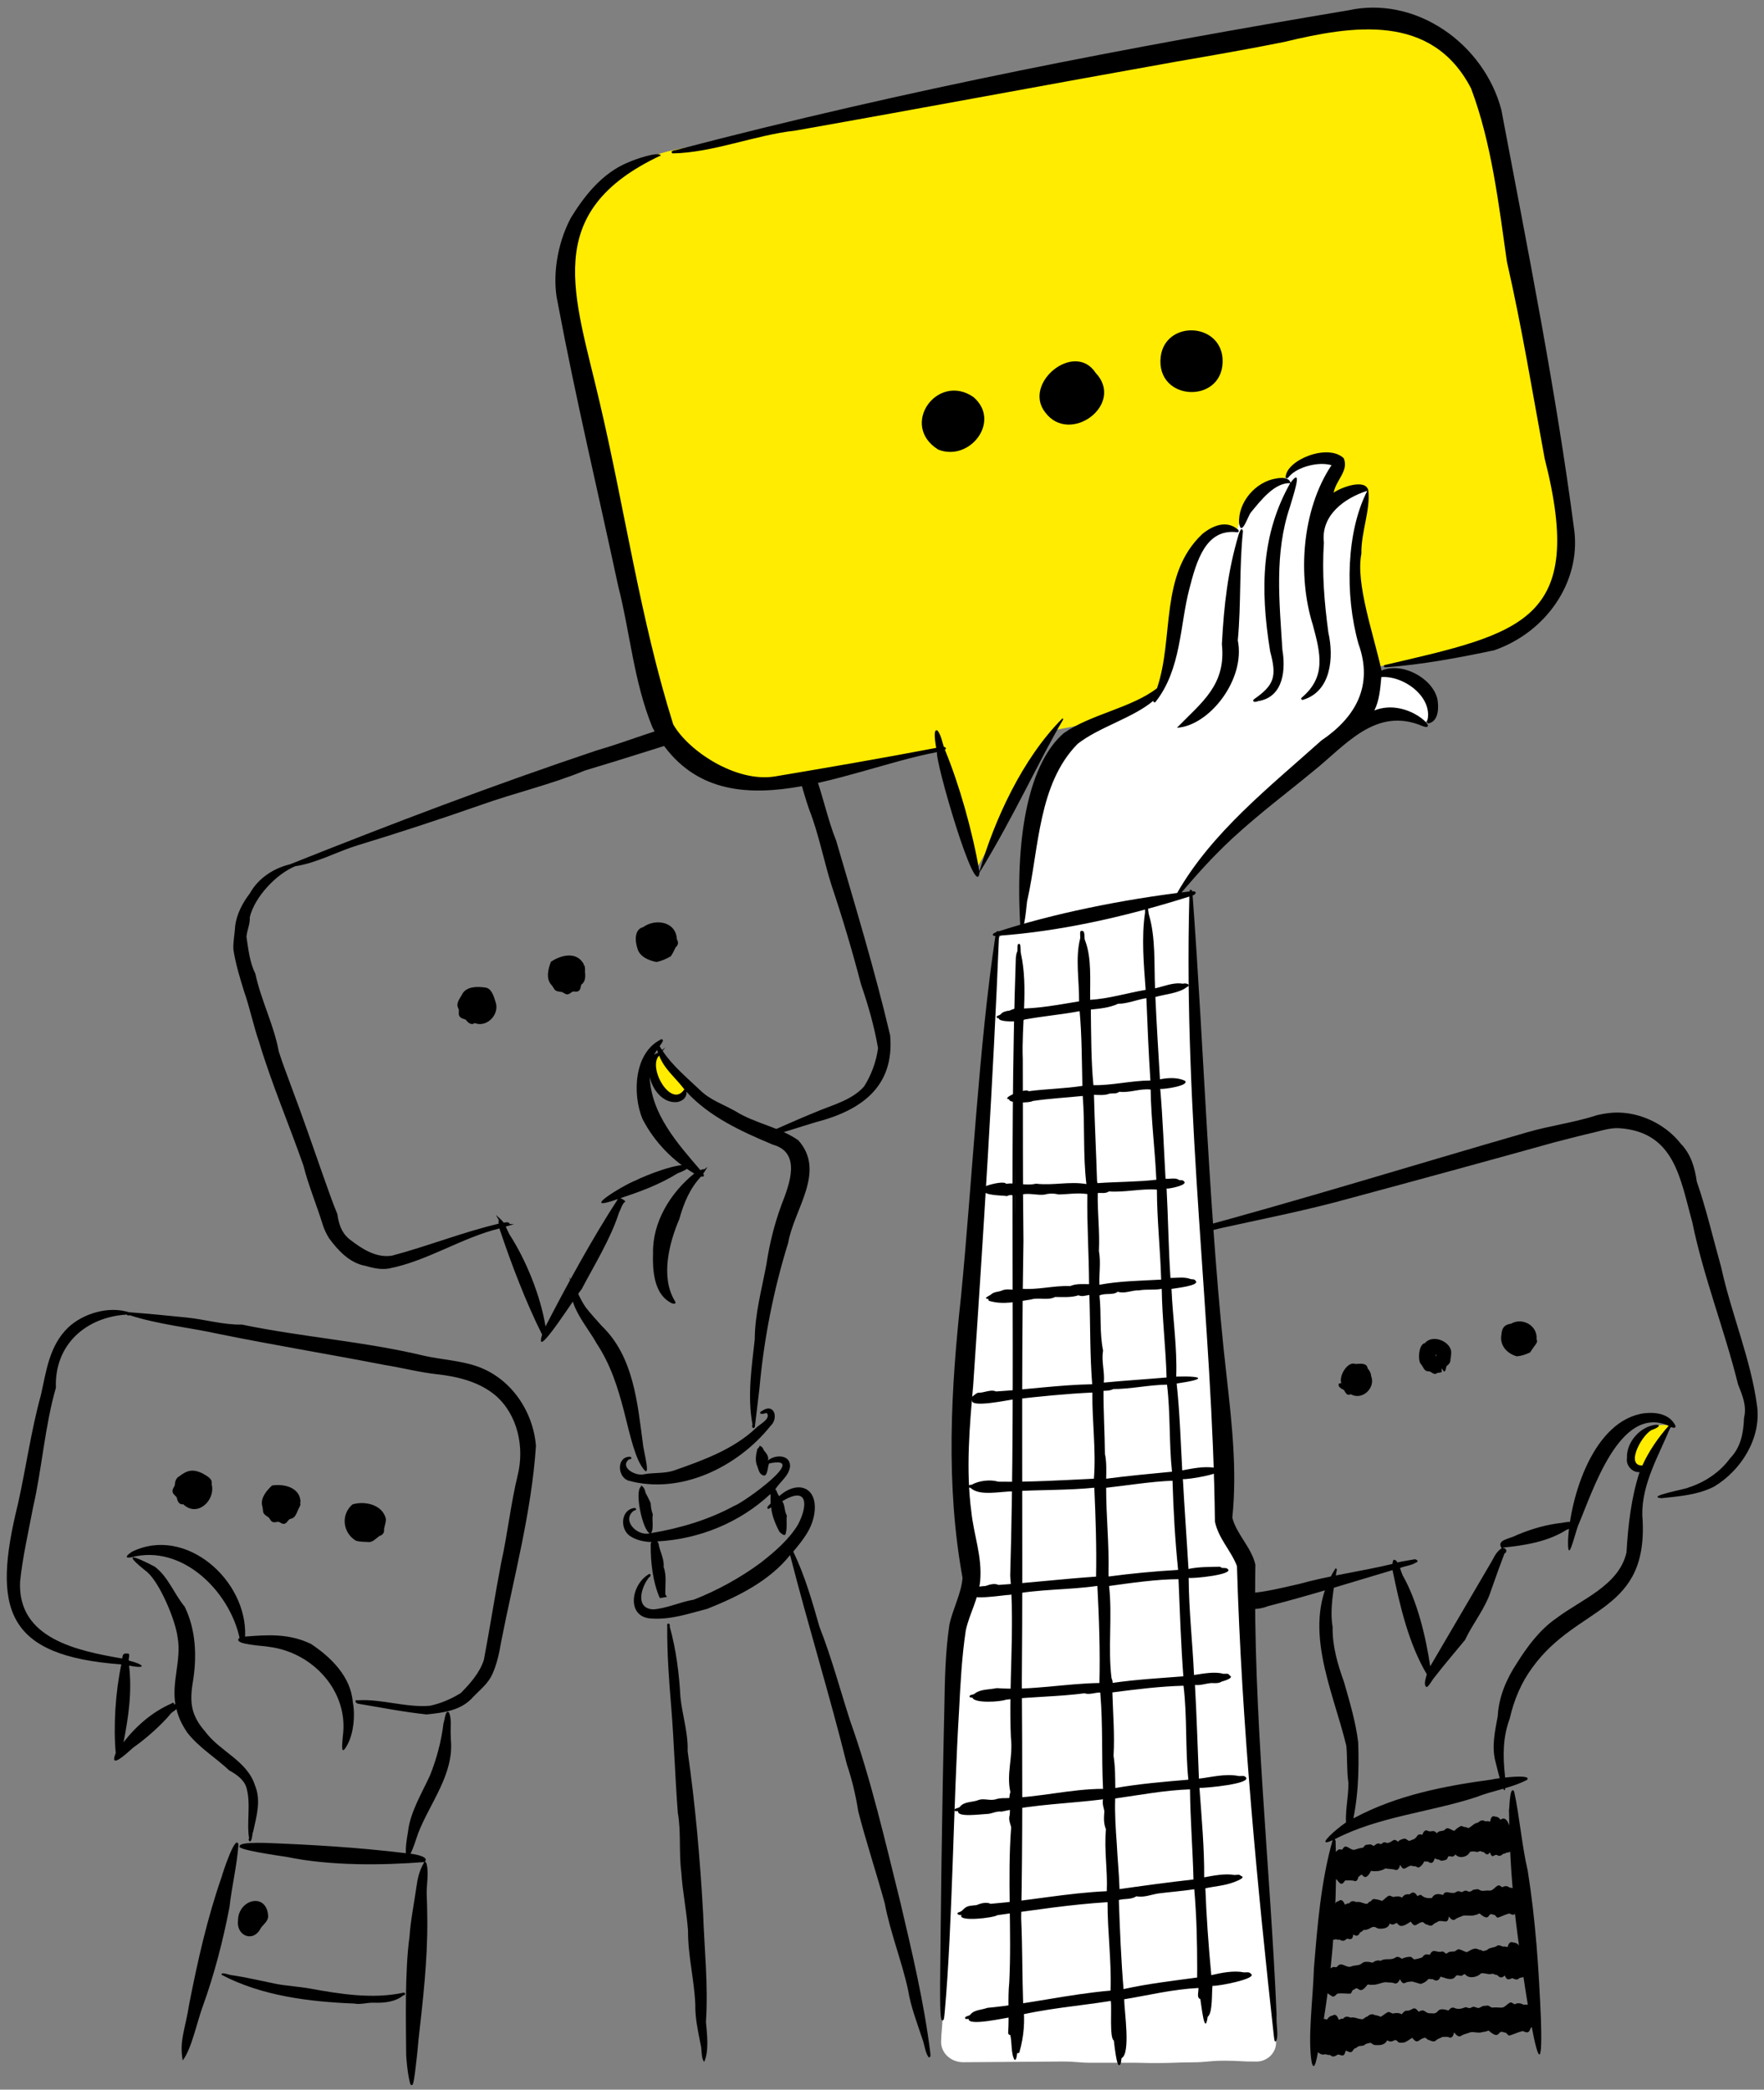 <?xml version="1.0" encoding="utf-8"?>
<!-- Generator: Adobe Illustrator 28.0.0, SVG Export Plug-In . SVG Version: 6.00 Build 0)  -->
<svg version="1.1" xmlns="http://www.w3.org/2000/svg" xmlns:xlink="http://www.w3.org/1999/xlink" x="0px" y="0px"
	 viewBox="0 0 760 900" style="enable-background:new 0 0 760 900;" xml:space="preserve">
<rect x="0" y="0" width="760" height="900" fill="#808080" stroke="none"/>
<style type="text/css">
	.st0{fill:#FFEC00;}
	.st1{fill:#FFFFFF;}
	.st2{stroke:#000000;stroke-linecap:round;stroke-linejoin:round;stroke-miterlimit:10;}
</style>
<g id="dessin_x5F_couleur">
	<path class="st0" d="M719.61,614.01c0,0-7.65-1.99-12.55,4.16c-4.91,6.15-7.31,13.94,1.38,14.28
		C708.43,632.46,717.95,616.1,719.61,614.01z"/>
	<path class="st0" d="M292.67,463.96c2.96,3.09,3.56,7.44,0.15,8.68s-10.07-2.32-10.85-7.9s-0.77-10.07,2.48-11
		C284.45,453.73,289.1,460.24,292.67,463.96z"/>
</g>
<g id="dessin_x5F_rev">
	<path d="M657.9,766.57c2.6-2.81-13.95-0.59-15.24-0.13c-20.29,2.73-40.86,6.73-59.07,16.47c-3.66,0.82-19.02,14.04-9.46,9.66
		c-5.07,17.98-6.54,36.86-8.06,55.4c-0.35,12.88-2.82,30.26-0.88,40.55c0.69,2.36,1.36,1.55,2.19-2.35
		c6.01-30.15,9.08-62.53,8.04-93.34l-0.01,0c-0.02-0.1-0.07-0.19-0.14-0.26c-0.04-0.18-0.08-0.34-0.19-0.45
		c18.74-9.73,40.77-11.58,60.63-18.02C643.14,771.15,651.08,770.14,657.9,766.57z M663.88,869.44c-0.89-21.37-2.31-42.74-5.69-63.85
		c-2.47-10.32-3.6-24.02-5.85-34.06c-2-2.87-1.96,7.83-2.22,7.94c0.16,11.81,0.7,25.2,1.9,37.03
		C652.01,824.55,665.65,921.81,663.88,869.44z"/>
	<path d="M757.07,605.94c-2.66-20.48-11.12-39.88-15.49-60.03c-3.4-12.09-6.45-25.25-10.55-37.06c-0.83-6-2.55-11.82-6.91-16.29
		c-7.03-9.05-19.58-14.66-31.19-13.15c-1.57,0.18-3.2,0.49-4.73,0.85c-9.87,3.21-20.2,4.51-30.12,7.38
		c-49.33,14.21-98.99,29.64-148.25,42.8c-0.3,0.07-0.53,0.13-0.7,0.21c-18.06,0.75-29.77,19.84-28.79,36.71
		c3.57,20.59,7.97,41.25,13,61.47c0.26,4.63,3.03,9.65,3.82,14.26c0,0,4.2,17.08,4.2,17.08c2.84,8.98,4.76,19.11,13.22,24.61
		c4.33,3.17,8.86,6.32,14.3,7.34c5.77,0.67,12.01,1.86,17.49-0.39c18.08-4.6,35.7-10.18,53.58-15.49
		c3.12,15.11,6.89,31.6,14.77,44.85c-0.35,1.5-1.62,4.76-0.05,5.53c1.03-0.37,2.52-3.37,3.43-4.31c4.11-5.35,8.77-10.7,13.07-15.97
		c3.43-7.3,8.79-13.58,11.22-21.32c2.75-7.8,3.66-10.25,5.8-15.96c1.22-0.41,0.92-2.13-0.24-2.3l-0.16,0.47l0.13-0.48
		c-0.15-0.04-0.3-0.04-0.45-0.03c0.06-0.05,0.11-0.13,0.15-0.19c9.41-0.97,19.13-2.48,27.27-7.63c0.88-0.36,6.08-2.13,3.82-3.14v0
		c-1.88-0.53-3.73-0.28-5.74,0.12c-6.7,0.7-13.15,2.62-19.34,5.19c-3.35,1.84-9.1,2.06-6.64,5.75c-2.18,1.42-3.01,3.27-4.26,5.56
		c-8.89,15.17-17.69,30.19-26.54,45.28c-1.9-12.82-5.6-28.26-11.91-39.25c-0.42-0.98-0.74-2.06-1.1-3.07
		c2.17-0.93,4.96-1.09,6.84-2.36c1.6-0.39,0.18-1.63-0.75-1.37c-1.28,0.25-5.99,0.96-7.16,1.33c-0.26-0.39-0.58-0.87-1.03-1.04
		c-1.02-0.57-1.03,0.93-1.17,1.67c-13.43,3.22-27.05,4.97-40.33,8.66c-8.71,1.88-19.4,4.98-28.29,3.63
		c-5.01-0.67-8.71-4.46-12.84-7.01c-7.45-5.94-9.07-15.54-11.56-24.18c-2.98-12.39-7.04-28.35-10.13-40.71
		c-2.28-17.98-9.64-35.48-10.61-53.64c1.31-3.08,1.23-6.43,2.07-9.58c4.56-8.16,11.73-16.2,21.15-18.85
		c5.54,0.45,12.33-2.08,17.64-3.16c18.12-3.99,36.19-7.53,54.03-12.49c29.68-7.99,59.32-16.07,88.91-24.32
		c4.23-1.1,12.75-3.29,17.01-4.24c3.53-0.9,7.12-2,10.79-1.77c23.8,1.69,26.15,21.8,31.33,40.38c4.85,23.7,13.91,46.45,19.73,69.92
		c1.8,4.62,3.88,9.31,2.59,14.38c-0.26,6.49-1.29,12.6-5.99,17.46c-4.38,6.01-10.89,10.36-17.96,12.61
		c-0.27,0.55-18.91,3.81-11.69,4.61c7.66-0.81,15.77-1.42,22.75-5.01C750.07,633.32,758.69,619.71,757.07,605.94z"/>
	<path d="M590.73,592.61c-0.03-1.1-0.69-2.37-1.51-3.28c-0.34-2.56-3.39-1.93-5.26-1.87c-3.31-1.4-7.27,5.24-6.06,8.22
		c-0.18,0.04-0.08,0.02,0.01,0c0,0,0,0,0,0c-0.14,0.03-0.45,0.09-1.09,0.22c-0.51,1.57,1.22,2.18,2.2,2.78
		c0.7,1.07,1.28,2.7,2.93,1.79C586.89,603.34,592.79,597.75,590.73,592.61z M625.16,581.61c-1.11-4.38-8.23-6.85-11.27-3.13
		c-2.62,0.37-3.13,7.17-1.82,8.89c1.19,1.22,1.43,3.5,3.62,3.22c1.25,0.34,2.29,1.91,3.54,0.7c0.69-0.03,1.33-0.15,1.92-0.33
		c0.05-0.43-0.01-1.09-0.03-1.65c0.38,0.44,0.74,1.16,1.14,1.44c0.76-0.41,0.67-1.78,1-2.4c1.07-0.76,1.85-1.79,1.62-3.2l0.15,0.04
		C625.07,584,625.38,582.81,625.16,581.61z M618.73,583.78c0,0.02,0.06,0.16,0.07,0.28c-0.23,0.1-0.37-0.33-0.26-0.43
		c0,0.01-0.03,0.02-0.06,0.02C618.69,583.3,619.31,583.75,618.73,583.78z M662,576.77c0.54-5.85-6.1-9.52-10.99-6.66
		c-2.71,0.35-3.94,1.73-4.11,4.51c-0.98,4.69,2.29,8.34,6.61,9.54c2.04-0.18,3.93-0.84,5.73-1.69c0.77-1.17,1.56-2.39,2.46-3.5
		c0,0-0.1-0.09-0.1-0.1C662.28,578.36,662.41,577.53,662,576.77z M653.85,576.45C653.83,576.45,653.84,576.45,653.85,576.45
		C653.86,576.45,653.86,576.45,653.85,576.45z"/>
	<path d="M151.98,733.01c-0.83-10.85-9.37-19.29-18.03-25c-9.6-4.61-18.8-3.89-28.35-3.15c1.09-24.23-25.68-47.95-48.8-36.5
		c-2.84,1.89-2.91,2.87-0.21,2.34c21.86-5.75,42.2,14.53,46.64,34.75c-0.19,0.04-0.36,0.16-0.42,0.34
		c-1.86,2.59,11.08,3.02,12.84,3.46c19.2,2.27,34.76,19.35,32.04,38.65c-0.2,3.02-1.15,9.47,2.1,3.31
		C152.24,746.6,153.17,739.01,151.98,733.01z M109.89,769.04c-3.38-10.76-15.18-14.66-21.55-23.34c-5.96-6.86-6.73-12.37-5.26-21.22
		c1.8-10.82,1.4-22.49-3.53-32.53c-4.62-5.54-7.01-12.8-12.92-17.23c-8.74-4.56-14.7-6.76-3.18,2.38
		c5.47,4.78,12.12,20.67,13.05,27.94c1.79,9.76-2.64,19.29-0.92,29.07c0.93,4.86,2.54,8.34,5.1,12.1
		c5.04,6.5,12.17,10.72,18.09,16.3c3.05,1.65,6.21,3.88,7.33,7.17c2.13,7.08,0.06,14.94,1.22,22.15c-0.48,0.44-0.01,1.4,0.64,1.19
		c0.83-1.17,0.58-2.92,1.15-4.32C110.52,782.32,112.53,775.42,109.89,769.04z M194.24,749.11c-0.02-1.51-0.09-2.51-0.09-2.51
		c-0.06-3.01,0.44-6.54-0.71-9.03c-1.57-1.61-1.9,3.76-2.35,4.53c-0.97,8.03-2.97,15.36-5.84,22.58
		c-3.39,7.39-8.52,15.83-9.44,24.03c-0.57,3.69-1.54,8.48-0.52,11.68c0.69,0.17,0.65-0.28,1.62-2.13c1.31-2.58,2.23-5.79,3.24-8.67
		C185.24,776.46,195.72,764.07,194.24,749.11z"/>
	<path d="M102.55,826.99c-0.93,6.62,6.54,10.03,9.86,3.34c1.13-1.57,3.14-2.91,3.13-5.08C114.92,814.85,102.73,817.98,102.55,826.99
		z M98.84,821.57c1.06-9.45,3.26-18.04,3.9-27.24h0c-0.02-0.09-0.06-0.17-0.12-0.24c-1.36-3.73-6.8,12.91-7.15,14.35
		c-6.19,17.77-10.23,35.81-13.86,54.2c-1.9,11.99-4.4,16.05-2.9,24.76c3.82-4.86,6.13-16.47,8.66-23.32
		C92.35,850.32,96.06,835.91,98.84,821.57z M173.73,858.25c-13.24,2.85-27.23,0.55-40.35-1.82c-4.05-0.74-10.11-1.18-14.09-1.92
		c-6.5-1.32-13.03-2.87-19.57-3.84c-0.43,0.13-4.65-1.68-4.26-0.14c17.23,9.07,37.76,11.62,57.1,12.38c2.8,0.56,5.64-0.47,8.47-0.36
		c4.4,0.15,9.26-0.28,12.77-3.2C174.86,859.52,174.63,857.82,173.73,858.25z M184.1,826.95c-0.01-3.44-0.14-9.18-0.28-11.63
		c0-4.14,0.99-8.64-0.04-12.65h0c-0.03-0.09-0.08-0.18-0.16-0.24c-0.04-0.3-0.27-0.59-0.62-0.53c0.11-0.07,0.19-0.19,0.21-0.32
		c1.73-2.42-7.22-3.41-8.72-3.46c-20.07-2.45-40.11-3.63-60.26-4.4c-10.77-0.23-10.89,0.9-10.94,1.38
		c-2.06,1.44,16.45,4.09,20.27,4.66c18.77,3.9,41.03,3.64,59.25,2.22c-2.15,3.6-2.89,6.89-3.48,11.23
		c-0.9,6.39-2.51,14.44-2.89,20.88c-2.09,14.94-1.53,37.22-1.44,51.07c0.18,2.84,0.58,6.87,1.12,9.58c0.63,2.99,0.65,3.27,1.28,3.28
		c0.55,0,0.91-0.26,2.28-12.87c0.23-2.08,0.41-4.21,0.59-6.27C182.21,861.61,184.24,844.32,184.1,826.95z"/>
	<path d="M230.91,622.71c-1.25-15.01-10.78-29.15-25.38-34.24c-6.93-2.44-15.25-2.9-22.43-4.47c-25.9-6.24-52.83-8.11-78.87-13.51
		c-7.84,0.18-15.98-2.25-23.78-3.04c-8.06-0.83-16.87-1.68-24.92-2.28c-8.8-2.8-19.72,0.57-26.05,6.48
		c-8.37,7.97-9.51,18.95-11.9,29.35c-4.22,15.28-6.42,31.48-9.89,46.9c-11.1,45.11-5.4,65.29,44.58,68.95
		c-2.53,11.83-3.46,26.66-2.41,38.18c-3.09,7.57,5.07-0.19,7.56-2.38c5.44-3.77,12.25-9.85,16.25-14.7c1.04-1.12,2.7-1.39,2.89-3.28
		c0.02-0.53-0.57-1.07-1.09-0.74c-0.08,0.04-0.17,0.09-0.27,0.16c-0.07-0.03-0.13-0.05-0.21-0.06c0.19-0.61-0.71-0.94-0.99-0.39
		c-8.22,3.54-15.31,9.65-20.78,16.74c2.15-10.84,3.73-21.98,2.38-33.01c8.1,1.55,6.46-0.54-0.1-2.18c-0.27-0.83,0.72-2.81-0.28-3
		c-1.96-0.18-2.31,0.04-2.58,2.12c-19.31-3.33-45.21-8.55-43.98-33.2c1.11-10.68,3.58-21.26,5.57-31.83
		c3.83-16.59,5.13-35.35,9.86-51.62c-0.7-18.41,12.81-30.44,30.56-31.49c0.18,0.43,0.83,0.51,1.14,0.26
		c12.41,4.02,25.6,5.27,38.27,8.05c23.7,4.82,47.69,8.75,71.44,13.36c7.45,1.18,15.42,3.25,22.88,4.05
		c8.86,0.96,18.23,3.3,25.15,9.16c9.51,8.26,12.48,22.21,9.54,34.18c-3.03,12.43-4.38,25.46-7.18,37.99
		c-2.69,14.01-4.87,28.24-7.41,41.63c-1.77,5.58-5.92,10.25-9.97,14.34c-4.03,2.5-8.62,4.48-13.25,5.46
		c-10.3,0.89-20.77-2.98-30.97-2.36c-2.18-0.3-0.84,1.52,0.24,1.52c9.83,1.63,19.38,3.54,29.3,4.58c7.53-0.78,15.02-1.72,20.13-7.65
		c2.94-3.04,6.29-5.63,8.09-9.55c1.96-4.25,3.07-9.21,3.81-13.81C221.36,679.29,229.01,651.31,230.91,622.71z M74.13,733.61
		L74.13,733.61c0,0.01-0.01,0.01-0.01,0.01C74.12,733.61,74.13,733.61,74.13,733.61z"/>
	<path d="M383.51,445.91c-6.63-28.13-15.16-56.11-23.26-83.86c-7.25-17.83-8.05-41.19-27.09-51.23
		c-11.06-6.53-23.28-4.28-34.74-0.39c-14.18,3.07-27.57,8.81-41.5,12.82c-44.49,14.91-88.32,31.58-131.93,48.98l0.06,0
		c-7.13,1.64-13.86,6.07-17.4,12.53c-3.15,4.06-5.72,9.02-6.35,14.16c-0.15,3.4-0.96,6.78-0.73,10.17
		c0.96,6.06,2.78,12.11,4.61,17.96c2.41,6.82,4.03,14.82,6.44,21.71c5.41,18.05,12.88,35.4,19.11,53.25
		c2.19,8.7,5.68,16.89,8.31,25.43c0.58,2.01,1.64,4.07,2.73,5.86c3.88,5.31,8.97,10.74,15.71,11.9c3.15,0.94,6.65,1.7,9.96,1.16
		c16.67-3.24,31.17-13.17,47.72-17.28c5.07,15.14,11.36,31.68,18.4,45.73c-3.9,12.81,15.3-17.94,16.98-19.47
		c5.58-10.61,12.48-21.69,16.15-33.04c0.84-1.6,1.26-3.78,2.8-4.88l-0.46-0.28l0.05-0.12c-0.09-0.03-1.62-1.03-1.72-1.02
		c8.39-2.69,17.05-5.97,24.53-10.63c2.43-0.91,4.89-2.12,6.67-4.07l-1.76,0.6c-4.49-1.26-18.53,4.26-23.07,6.56
		c-5.53,2.13-25.09,14.19-7.51,7.96c-10.97,16.82-22.28,37.55-31.19,54.86c-2.17-13.29-8.43-28.68-15.53-39.61
		c-0.59-1.08-1.07-2.28-1.62-3.39l3.53-1.03l-1.88-0.08c0,0-0.01-0.29-0.01-0.29c-0.63-0.7-1.71-0.44-2.53-0.26
		c-0.56-1.02-2.55-2.57-3.36-3.36l1.27,2.21c-0.15,0.5-0.13,1.06-0.07,1.56c-15.66,3.71-30.6,9.71-46.03,13.79
		c-6.95,1.05-13.09-3.1-18.33-7.17c-3.42-2.8-4.55-6.66-5.13-10.76c-2.18-5.24-3.99-10.59-5.91-15.93
		c-4.53-12.91-9.14-26.29-13.97-39.09c-1.73-4.78-3.85-10.16-5.37-15.05c-2.07-11.4-7.65-22-10.06-33.4
		c-2.49-5.04-3.02-10.5-3.85-15.96c0.26-2.92,1.61-5.49,1.44-8.45c2.08-8.67,11.33-18.54,19.6-21.95c9.11-1.3,18.14-6.35,26.91-9.01
		c17.68-5.39,35.29-11.15,52.71-17.24c14.77-5.29,30.65-8.95,45.13-14.95c18.2-5.42,36.94-11.56,55.17-17.09
		c10.91-3.49,23.37-0.76,30.76,8.33c6.22,6.8,7.64,17.19,10.75,25.61c4.1,10.45,6.31,22.27,9.7,32.88
		c4.64,13.8,8.93,28.23,12.59,42.3c3.09,8.94,5.76,18.27,7.35,27.54c-0.73,5.72-2.91,11.62-6.02,16.51
		c-5.43,6.08-14.04,8.05-21.25,11.18c-7.38,2.98-14.6,6.31-21.89,9.46c-0.7,0.21-1.15,0.52-0.95,1.16c0.39,0.48,1.64,0.18,1.74,0.12
		c6.77-1.86,14.87-4.55,21.61-6.56C371.03,478.26,385.46,468.04,383.51,445.91z"/>
	<path d="M252.03,418.6c0.03-0.78,0.1-1.58-0.14-2.4l0.06-0.1c-0.12-0.17-0.3-0.48-0.52-0.49c0.16-0.19-0.04-0.58-0.12-0.79
		l-0.07,0.01c-3.1-5.16-9.81-3.41-13.89-0.58c-1.19,2.99-2.21,7.3,0.18,9.91c0.45,0.4,0.74,1.08,1.1,1.57
		c0.66,1.37,2.24,1.31,3.48,1.53c0.74,0.29,1.56,1.08,2.35,0.99c0.91-0.04,1.58-0.84,2.28-1.18c0.79-0.14,1.88,0.29,2.62-0.33
		c0.84-0.58,0.78-1.86,1.08-2.66C252.26,422.86,252.27,420.58,252.03,418.6z M213.47,431.42c-0.78-2.45-1.72-6-4.74-6.14
		c-3.19-0.42-7.52-0.45-9.46,2.63c-0.98,2.1-3.08,4.01-1.77,6.51c0.56,1.07-0.29,2.36,0.59,3.44c0.63,0.86,1.75,0.9,2.56,1.31
		c0.87,1.12,2.29,2.61,3.84,1.46C209.86,442.75,215.48,436.72,213.47,431.42z M291.62,404.55c-0.33-7.6-9.12-9.12-14.52-5.25
		c-3.92,1.01-3.49,6.17-2.52,8.99c0.8,3.64,4.84,5.38,8.21,6.03c2.23-0.41,4.28-1.33,6.21-2.46c0.83-1.19,1.45-2.46,2.07-3.82
		C292.16,407.1,292.47,405.93,291.62,404.55z"/>
	<path d="M91.18,639.21c0.54-2.48-2.26-3.57-3.95-4.66c-4.02-1.89-6.48-1.44-9.94,1.24c-1.53,0.79-1.91,2.39-2,3.98
		c-0.35,0.85-1.17,1.68-0.92,2.78c0.19,1.05,1.18,1.58,1.73,2.3c0.28,1.4,0.93,3.36,2.83,3C84.93,653.7,92.97,646.25,91.18,639.21z
		 M129.47,646.83c-0.18-6.24-7.21-7.87-12.26-7.04c-2.25,2.05-4.94,5.27-4.3,8.48c0.22,0.77,0.33,1.6,0.41,2.4
		c0,1.52,1.44,2.16,2.45,2.89c0.53,0.58,0.93,1.66,1.67,1.92c0.83,0.37,1.79-0.07,2.56-0.06c0.67,0.18,1.39,0.92,2.19,0.88
		c1.56,0.05,1.78-2.02,3.15-2.2c1.86-0.29,2.49-2.49,3.14-3.97c0.34-0.8,1.37-2.07,0.77-2.95
		C129.37,647.12,129.45,647.01,129.47,646.83z M166.26,654.16c-1.43-6.15-9.13-7.84-14.39-6.23c-5.12,4.37-4.22,12.17,1.4,15.6
		c1.94,0.66,3.93,0.46,5.91,0.63c1.7-0.18,2.91-1.67,4.29-2.63c1.43-0.38,2.2-1.41,2-3.04
		C165.74,657.01,166.33,655.51,166.26,654.16z"/>
	<path d="M276.8,481.9c5,9.81,13.07,18.06,22.3,23.53c-10.29,8.32-18.04,21.01-17.75,34.33c-0.27,7.19,0.43,17.06,7.03,20.93
		c0.97,0.85,3.73,1.53,2.18-0.69c-5.98-10.22-2.28-24.64,2.12-34.97c1.91-6.88,4.62-13.38,9.45-18.39c0.94,0.48,1.53-0.3,0.83-1.08
		c0.41-0.54,1.48-2.39,1.85-2.99l-1.48,1.11c-0.49-0.27-0.94,0.05-1.55,0.3c-10-11.59-21.19-24.16-21.88-40.22
		c1.2,5.64,5.79,11.55,11.91,10.88c2.63-0.48,4.32-2.4,3.86-4.51c9.93,10.91,23.86,17.22,37.24,22.84
		c12.53,3.43,7.21,17.14,3.78,25.92c-3.14,8.57-5.17,16.9-6.5,25.7c-2.01,10.79-4.95,21.23-5.02,32.26
		c-1.33,12.2-3.27,24.58-0.95,36.79c-0.46,0.48-0.12,1.17,0.35,1.47c0.61-0.19,0.71-0.56,0.7-1.14c0.54-4.52,1.43-11.52,1.94-16.15
		c1.92-21.23,6.04-42.13,12.36-62.53c2.48-14.48,16.46-30.68,4.35-44.2c-8.12-5.66-18.53-7.19-26.94-12.43
		c-5.41-3.08-11.06-4.86-15.52-9.29c-5.55-5.29-11.67-10.29-15.96-16.75l1.17-1.56l-1.42,1.17c-0.36-0.55-0.71-1.1-1.06-1.64
		c0.54-0.69,0.95-1.42,1.41-2.21l-0.08-0.08l0.14-0.25c-0.12-0.16-0.4-0.41-0.57-0.52l-0.23,0.11l-0.12-0.12l-0.07,0.21
		C273.24,453.39,272.32,471.07,276.8,481.9z M284,454.64c2.14,5.79,7.23,9.71,10.84,14.53C289.19,477.74,278.85,459.68,284,454.64z
		 M283,452.32c0.02-0.04,0.05-0.08,0.07-0.12c0.15,0.41,0.3,0.83,0.45,1.24c-0.54,0.11-1.25,0.49-1.71,0.82
		C282.16,453.64,282.55,452.99,283,452.32z M400.81,884.16c-2.69-21.84-7.94-43.71-12.98-65.18c-6.51-26.09-12.49-52.43-21.54-77.78
		c-4.33-13.44-8.04-27.37-13.24-40.56c-3.11-10.97-6.31-22.09-11.28-32.38c4.16-5.02,8.09-9.74,9.09-16.44
		c1.65-11.33-7.14-14.6-15.15-7.45c-0.67-0.77-0.92-1.74-1.33-2.65c0,0-0.24-0.07-0.24-0.07l0.01-0.01
		c-0.05-0.1-0.07-0.13-0.12-0.21c2.11-3.38,5.85-5.66,6.37-9.9c0.06-5.27-6.64-5.08-9.56-2.5c0.61-1.71-0.79-3.23-1.8-4.48
		c-0.2-0.87-0.86-1.62-1.82-1.89l0,0.36c-0.39,0.34-0.42,0.82-0.9,0.93c-0.62,2.53-1.15,5.26,0.01,7.69
		c0.48,1.43,0.83,2.98,2.04,3.6c2.47,1.48,2.26-3.5,2.97-4.93c17.91-3.86-11.04,16.94-15.06,18.28
		c-11.13,6.05-23.39,9.64-35.74,11.71c1.26-2.18,0.23-5.48,0.73-8.03c-0.63-1.65-0.83-3.11-0.93-4.86c-0.4-1.06-1.93-4.01-2.2-4.46
		c-0.26-1.22-0.65-2.52-1.95-3.19l-0.02,0.5c-2.91,2.01,0.7,18.92,3.78,20.11c-5.38,1.43-12.4-5.6-6.81-9.79
		c0.43,0.14,0.75-0.26,0.96-0.55c-0.12-0.34-0.5-0.67-0.8-0.54l-0.02-0.02c-5.82,0.82-6.19,8.77-2.13,11.87
		c2.7,2.01,6.53,2.74,9.59,2.8c-0.34,0.42-0.45,0.86-0.37,1.34l-0.01,0c-0.09,7.43,0.98,16.23,3.92,22.79l0.02,0l0,0.02l3.07-0.53
		c-0.17-0.25-0.52-0.78-0.7-1c-0.18-3.99,0.68-8.1-0.76-11.91c0.35-3.56-1.67-6.62-2.17-10.03h0c-0.13-0.41-0.25-0.64-0.63-0.95
		c18.1-0.93,35.59-8.07,48.83-20.43c0.18,1.33-0.03,2.75,0.12,4.04c-0.48,0.69-1.87,1.42-1.33,2.29c0.48,0.23,0.88-0.07,1.54-0.64
		c0.17,3.48,2.06,7.86,3.59,10.66c0.92,0.82,2.58,2.39,2.76,0.2c0.61-2.39,0.06-4.82,0.39-7.26c-1.17-2-0.69-4.27-1.97-6.18
		c11.22-6.78,11.05,1.9,6.8,10.02c-3.77,6.38-10.2,11.9-16.15,16.53c-8.71,6.44-18.74,11.94-28.8,15.87
		c-5.88,0.96-11.47,3.74-17.44,4.18c-7.96-0.39-5.24-9.67-1.72-13.92c0.09-0.02,0.22-0.08,0.31-0.12c0.3-0.31,0.3-0.69,0.21-1.07
		c-0.34-0.19-0.79-0.15-0.98,0.13l-0.01,0c-7.61,4.71-9.5,18.81,1.91,18.94c8.28,0.43,15.73-2.18,23.6-4.22
		c13.17-5.26,26.66-11.91,35.64-23.13c7.69,30.15,16.97,59.96,24.47,90.19c2.23,6.6,3.79,13.23,4.88,20.1
		c2.9,11.58,8.34,28.32,11.43,39.69c2.4,12.77,7.34,24.8,10.08,37.48c1.15,7.15,3.81,13.87,6.04,20.67
		c1.06,2.75,1.26,6.12,2.81,8.19c0,0,0.29,0.03,0.29,0.03C400.87,885.69,400.95,885.91,400.81,884.16z M304.14,870.78
		c1.04-15.47-0.67-31.31-1.21-46.77c-1.32-23.39-3.34-46.66-6.68-69.84c0.31-7.63-2.31-15.57-3.09-23.15
		c-0.56-10.29-1.85-20.56-4.63-30.49c0.27-0.5-0.07-1.04-0.44-1.35c-0.7,0.19-0.7,0.59-0.62,1.21c-0.11,11.72,0.77,23.41,1.74,35.06
		c1.2,14.91,1.66,30.43,2.83,45.39c1.45,8.15,0.4,17.21,1.49,25.45c0.49,8.2,2.33,17.06,2.9,25.29c-0.07,10.72,2.7,21.08,3.13,31.74
		c-0.11,5.81,1.16,11.44,2.26,17.06c0.66,2.47,0.16,6.07,1.58,7.67C305.54,883.19,304.62,876.22,304.14,870.78z M268.76,607.5
		c1.83,6.92,4.16,18.28,7.39,23.58c5.19,8.48,0.98-6.53,0.85-9.18c-2.38-17.78-4.03-37.67-17.75-50.83
		c-2.37-2.68-4.74-5.24-6.84-7.92c-2.83-3.99-4.4-9.03-7.16-13.1l0.83,2.89c-1.45,9.55,6.75,17.99,10.96,25.66
		C263.04,587.64,266.11,597.36,268.76,607.5z M270.51,637.63c22.6,6.34,47.31-5.79,61.43-23.46c3.7-3.38,1.61-10.28-3.78-6.4
		c-0.42,0.12-0.75,0.43-0.64,0.91c0.67,0.71,2.02-0.16,2.87-0.06c1.88,2.45-3.2,4.84-4.65,6.39c-9.74,9.2-22.7,13.9-35.13,18.24
		c-4.33,1.55-9,0.85-13.43,1.76c-3.5,0.72-10.4-3.06-6.13-6.56c0.04,0.03,0.14,0.07,0.18,0.09c0.36,0.02,0.62-0.22,0.84-0.46
		c-0.06-0.3-0.3-0.68-0.58-0.65l-0.01-0.02C265.7,627.3,265.87,635.74,270.51,637.63z"/>
	<path d="M585.17,750.51c-1.05-8.85-3.67-17.5-6.11-26.05c-2.78-7.8-5.05-15.42-4.92-23.75c-1.3-7.68,0.47-16.33,1.66-23.86
		c0.25-0.54,0.31-1.39-0.46-1.3c-15.35,23.99-1.22,51.69,4.72,76.42c0.47,5.34,0.12,10.5,0.87,15.78c0.17,6.51-1.8,13.15-0.75,19.66
		c-2.31,1.27,1.24,3.32,1.81,0.39C585.2,775.67,585.57,762.99,585.17,750.51z M721.78,613.96c-2.37-4.89-8.07-5.84-13.19-5.31
		c-22.01,2.84-32.09,35.84-33.02,54.76c-0.17,10.81,2.57-1.37,4.29-6.25c6.25-14.44,17.83-52.52,39.07-43.09
		c-4.53,5.08-8.51,10.89-11.36,17.12c-7.76,0.1,0.48-14.6,4.77-15.57c1.15-0.4,4.03-1.92,1.09-2c-6.72,0.72-12.82,7.48-12.48,14.46
		c-0.5,3.12,2.44,6.28,5.43,5.92c-3.62,11.17-4.92,22.84-5.62,34.53c-3.1,14.31-19.64,20.39-30.19,28.41
		c-7.27,4.98-12.62,12.33-17.11,19.47c-4.47,6.78-7.75,14.45-8.18,22.72c-1.16,6.34-2.71,13.13-0.99,19.55
		c1.03,4.14,5.19,21.61,4.09,5.95c-0.91-8.28-0.93-16.44,2.04-24.36c1.86-8.16,4.99-15.61,9.78-22.07
		c19.7-27.31,50.66-23.07,47.36-65.73c-0.23-13.32,7.06-25.57,12.02-37.5c0.17-0.06,0.4-0.19,0.47-0.38
		c0.33,0.11,0.69,0.4,1.04,0.28C721.7,615.16,722.08,614.32,721.78,613.96z"/>
	<path d="M572.3,803.85c-0.13,0.52-0.13,0.69,0,0.98c-0.47,0.5,0.13,1.24,0.59,1.73c0.78,1.18,1.84,2.46,3.18,3.1
		c1.31,1.79,2.06,2.53,3.45,0.24c1.24-0.04,2.44-0.09,3.67,0.09c1.32,0.7,1.85-0.59,2.06-1.66c0.79-0.26,1.17-1.54,1.93-0.48
		c1.46,1.71,2.96-0.93,3.48-2.1c0.75,0.17,1.5,0.2,2.33,0.11c1.33,0.05,2.85-0.47,3.91-1.15c1.22,0.23,2.49,0.24,3.78,0.46
		c1.49,0.81,2.25-0.59,2.55-2.01c1.73,3.27,2.27,0.75,4.74,0.36c0.51,0.05,1.02,0.4,1.65,0.23c0.52,0.05,1.18,0.74,1.76,0.51
		c0.84-0.5,1.56-1.24,1.98-2.07c0.2-0.93,1.11-0.2,1.77-0.47c1.66,1.26,2.48,0.53,2.99-1.34c0.5,0.1,1.01,0.58,1.56,0.46
		c0.51,0.12,1.05,0.69,1.67,0.54c0.87-0.19,2.11-0.18,2.36-1.31c0.52-1.61,1.99,0.71,3.34-1.4c1.53,2.03,5.35,1.15,6.24-1.07
		c1.11-0.32,1.98-0.2,3.07,0.03c0.68,0.04,1.18-0.66,1.81-0.24c0.32,0.16,0.73,0.36,1.15,0.28c0.84,1.1,1.74,1.49,2.59,0.11
		c1.16,3.2,1.61,0.66,3.1,1.16c0.94,0.79,1.91,0.13,2.64-0.53c0.64-0.05,0.86-0.14,1.38-0.52c1.47,0.19,2.77-1.21,3.46-2.43
		c0.24-0.89-0.59-1.25-0.92-1.88c0.13-0.61-0.29-1.1-0.39-1.57c0.32-0.45,1.6-1.2,1.47-1.87c-0.77-1.04-1.63-1.85-2.08-3.18
		c-0.67-1.74-1.76-5-4.08-3.2c-0.56-0.79-1.16-1.31-2.26-1.35c-1.5-0.74-2.08,0.87-2.15,2.09c-0.54,0.09-1.38-0.34-1.92,0
		c-1.62-0.78-2.13-0.53-3.46,0.51c-1.8,0.25-2.58,1.77-4.11,2.33c-0.5-0.15-1.1-0.6-1.68-0.42c-0.48-0.16-0.97-0.57-1.59-0.43
		c-0.89,0.46-2.12,1.28-2.66,2.02c-1.33-0.09-2.93-2.04-4.09-0.51c-0.97,0.96-2.74,0.18-3.47,1.6c-1.57-1.75-1.99-0.53-3.67-0.93
		c-1.34-0.98-2.25,0.28-2.59,1.56c-3.06-0.81-1.47,1.49-4.84,2.28c-1.18,0.99-1.85-0.67-2.93-0.64c-1.03,0.25-2.13,0.52-2.76,1.35
		c-1.9-1.77-2.13-0.1-3.91,0.38c-0.71,0.45-1.32-0.21-2.07-0.12c-0.75,0.06-1.06,1.06-1.79,0.68c-0.99-0.59-1.86,0.25-2.56,0.83
		c-0.53,0.04-1.14-0.73-1.73-0.61c-0.59,0.08-1.17,0.15-1.54,0.16c-0.75-0.02-1.05,1.11-1.66,1.28c-0.97,0.07-2.21,0.43-3.15,0.76
		c-1.95,0.84-3.87-2.82-5.29-0.47c-0.22,0.37-0.36,0.67-0.8,0.48c-1-0.45-1.91,0.56-2.53,1.28c-0.59,0.17-1.55,0.23-1.95,0.81
		c-0.62,1.56,0.82,1.82-1.09,3.15l0.08,0.08c-0.11,0.08-0.18,0.21-0.2,0.35l-0.02,0C572,802.86,572.02,803.46,572.3,803.85z
		 M571.28,821.63c1.19,2.42,2.36,10.83,2.91,13.41c0.16,0.75,1.05,0.19,1.47,0.17c0.6,0.25,0.84,0.28,1.47,0.17
		c1.32,0.76,2.11,0.64,3.2-0.46c1.83,0.62,2.5,0.22,2.7-1.78c1.56,1.02,2.22,0.59,2.99-0.93c0.69-0.1,1.02-0.7,1.49-0.99
		c1.2,0.05,2.26-0.34,3.22-1.02c1.93-0.88,1.98,0.38,3.55,0.46c1.8,0.05,3.98-0.18,4.43-2.25c2.21,1.48,2.6-1.14,3.56,0.28
		c1.5,1.97,4.09-0.24,5.55-1.08c2.02,3.35,2.55,0.38,5.16,0.2c0.54,0.22,0.95,1,1.69,1.02c0.9,0.36,2.07,1.07,2.86-0.05
		c0.67-0.63,1.57-0.75,2.21-1.3c2.51-0.61,3.96,1.57,4.49-2.09c0.79,1.17,1.92,2.2,3.06,0.99c0.96-0.58,2.03-0.81,2.96-1.28
		c1.64-0.38,3.73,0.37,5.48-0.4c0.83,0.12,1.59-1.11,2.16-0.21c4.21,3.36,2.99-0.85,5.11,0.03c0.3,0.11,0.62,0.23,0.92,0.21
		c0.47,0.27,0.78,1.19,1.46,1.18c1.66-0.54,3.16-1.4,4.9-1.79c0.67,0.24,1.5,0.92,2.32,0.28c0.75-1.41,1.8-2.64,2.61-3.97
		c0.29-0.92,1.67-1.89,0.72-2.61c0.01-0.24-0.07-0.42-0.28-0.67c0.4-1.25-1.24-1.67-2.07-2.1c-0.11-2.85-2.06-1.31-3.7-2.4
		c-0.83-0.56-1.86-0.25-2.59,0.13c-0.51-0.07-1.11-0.92-1.72-0.76c-1.53,0.51-2.19,2.32-3.87,2.26c-1.38-0.26-3.01,0.51-4.2-0.25
		c-0.89-0.7-1.55-0.19-2.73-0.15c-2.73,2.1-2.13-0.54-4.47,0.81c-0.71,0.56-1.33-0.28-2.14-0.15c-0.82,0.14-1.34,0.91-2.24,0.71
		c-1.71,0.16-3.18-1.22-4.22,0.91c-1.91-0.59-3.75-0.76-4.79,1.3c-1.94,0.15-3.21-0.01-4.69-1.33c-0.55-0.15-1.14,0.37-1.55,0.5
		c-0.99-1.58-1.87-2.13-3.37-0.76c-1.44-0.17-2.52,0.2-3.24,1.45c-1.11-0.75-2.38-0.63-3.69-0.32c-0.61,0.02-1.32-0.71-1.99-0.52
		c-1.18,0.53-1.91,1.63-2.98,2.22c-1.13-0.44-2.32-0.71-3.58-0.8c-0.62,0.11-0.97,0.67-1.32,1.02c-0.62,0.08-1.07,0.65-1.39,1.04
		c-1.67,0.11-2.88-1.16-4.68-0.75c-1.28-0.47-2.21-0.71-3.19,0.56c-0.61-0.17-1.33,0.35-1.79,0.54c-0.51-1.12-1.31-2.7-2.69-1.57
		c-1.06,0.31-1.64,0.95-1.99,1.88c-0.83,0.03-2.21-0.57-2.65,0.47C571.71,820.58,570.99,821.09,571.28,821.63z M568.52,853.48
		c-0.15,0.48-0.18,0.7-0.04,1c-0.6,0.72,0.19,1.2,0.63,1.74c0.52,0.6,1.02,1.37,1.79,1.83c1.45,0.35,2.11,1.45,3.41,1.88
		c0.77,0.03,1.37-0.98,1.95-1.31c1.86-0.22,3.63,0.05,5.47,0.04c0.64-0.18,0.68-1.19,1.08-1.52c0.3-0.07,0.57-0.26,0.82-0.45
		c1.94-1.45,1.85,2.66,5.21-1.48c0.4-1,1.52-0.08,2.34-0.41c2.03,0.22,4-1.01,5.85-1.09c1.08,0.18,2.22,0.05,3.35,0.33
		c1.33,0.79,2.23-0.42,2.78-1.62c0.57,1.12,1.29,2.35,2.61,1.4c0.83-0.36,1.63-0.25,2.5-0.42c1.23,0.24,2.62,0.81,3.89,1.07
		c1.09-0.38,2.14-0.91,2.87-1.7c0.52-0.88,1.39-0.16,2.23-0.37c1.55,1.07,2.67,0.72,3.37-1.08c1.78,0.42,3.37,1.41,5.34,0.86
		c1.88-0.98,0.61-1.9,3.39-1.18c0.96,0.01,1.5-1.41,2.19-0.34c1.61,1.61,5.09,0.87,6.48-0.74c1.57-0.34,2.93,0.57,4.44,0.27
		c0.94-0.42,1.55,0.49,2.56,0.43c1.22,1.26,1.92,1.44,3.31,0.22c0.81,1.96,1.38,1.94,3.22,1.13c0.86,0.38,1.99,1.03,2.83,0.15
		c0.71-0.59,1.36-0.19,2.07-0.75c0.64-0.1,1.66,0.28,2.16-0.35c1.7-0.91,2.21-1.69,0.88-3.35c0.2-0.58-0.15-1.14-0.24-1.59
		c0.89-0.63,2.88-1.67,1.2-2.66c-1.41-1.69-1.42-4.3-3.28-5.77c-0.65-0.56-1.92,0.23-2.66,0.29c-0.64-0.78-1.4-1.25-2.53-1.31
		c-1.44-0.69-2.2,0.66-2.38,1.88c-0.58,0.1-1.45-0.38-2.07-0.09c-0.88-0.35-1.98-1.01-2.84-0.18c-1.3,0.7-3.04,0.5-4.05,1.66
		c-0.57,0.12-1.06,0.3-1.62,0.43c-0.55-0.17-1.12-0.67-1.82-0.57c-1.83-1.22-3.32,0.05-5.2,1.02c-1.25-0.22-2.25-1.08-3.57-1.25
		c-0.66,0.01-1.21,0.81-1.8,0.93c-1.07,0.12-2.25-0.05-3.05,0.71c-0.81,0.85-1.29-0.84-2.28-0.68c-2.46,0.79-3.81-1.72-5.27,1.4
		c-1.68-0.27-2.27-0.31-3.28,1.14c-1.03,0.4-2.26,0.71-3.43,0.86c-0.57-0.17-1.11-1.18-1.82-1.11c-1.27,0.04-2.46,0.33-3.53,0.86
		c-0.81-0.58-1.91-1.28-2.9-0.45c-2,1.26-4.35,0.01-6.23,1.33c-1.34-0.41-2.39,0-3.49,0.79c-1.48-0.34-3.52-0.79-4.71,0.37
		c-1.14,1.03-3.06,0.62-4.45,1.26c-2.12,0.87-4.13-2.15-5.85-0.21c-0.36,0.45-0.59,0.63-1.14,0.5c-1.04-0.32-2.04,0.55-2.81,1.18
		c-1.53,0.14-3.26,0.17-2.41,2.27c-0.37,0.41-1.71,0.4-1.62,1.19C568.24,852.49,568.14,853.13,568.52,853.48z M662.35,868.34
		c-0.03-0.03-0.07-0.08-0.09-0.11c0.02-0.37,0-0.61-0.34-0.94c0.57-1.56-1.14-1.81-2.32-2.07c-0.03-2.21-1.54-1.84-3.21-1.79
		c-1.22-0.72-2.56-0.92-3.73-0.21c-0.6-0.08-1.18-0.9-1.85-0.78c-1.68,0.57-2.31,2.35-4.22,2.23c-1.13-0.07-2.55-0.16-3.65-0.02
		c-0.71,0.02-1.4-0.99-2.17-0.86c-0.42,0.07-1.18,0.12-1.86,0.17c-2.28,1.14-1.46,1.06-3.89,0.32c-0.75,0.03-1.25,0.49-1.83,0.63
		c-0.61-0.01-1.2-0.46-1.89-0.4c-1.45,0.61-2.93,0.98-4.5,0.39c-1.13-0.72-2.11,0.22-2.76,1.01c-5.86-1.84-3.44,1.78-7.37,1.19
		c-3.12,0.26-2.38-2.28-5.47-0.67c-2.25-2.88-2.41-0.57-4.8-0.43c-1.22-0.2-1.83,0.79-2.48,1.54c-1.14-0.68-2.45-0.63-3.8-0.34
		c-0.6,0-1.35-0.77-2.02-0.63c-1.28,0.48-2.12,1.55-3.34,2.04c-0.75-0.46-1.73-0.62-2.65-0.81c-1.04-0.68-2.35,0.02-3.1,0.77
		c-1.09,0.12-1.47,1.41-2.58,1.05c-1.51-0.07-2.79-1.02-4.47-0.65c-1.23-0.44-2.33-0.79-3.3,0.49c-0.61-0.21-1.37,0.31-1.88,0.43
		c-0.45-1.18-1.12-2.82-2.64-1.82c-1.17,0.22-1.86,0.83-2.41,1.75c-4-1.49-4.37,3.14-5.05,5.91c-1.45,2.48-1.6,2.08,1.08,3.53
		c0.07,0.54-0.3,1.2-0.01,1.8c-0.06,0.67-0.88,1.75-0.41,2.39c0.84,0.78,2.08,1.74,3.26,1.36c0.88-0.25,1.26,0.42,2.15,0.22
		c0.14-0.03,0.43,0.16,0.67,0.3c1,0.89,2.11,0.03,3-0.47c0.66-0.02,1.69,0.67,2.36,0.31c0.72-0.3,0.71-1.45,1.05-1.98
		c0.64,0.1,1.53,0.87,2.26,0.62c0.7-0.14,0.98-1.23,1.49-1.52c0.56-0.09,0.95-0.43,1.27-0.7c0.94-0.79,2.33-0.09,3.25-1.02
		c0.69-0.55,1.6-0.54,2.44-0.75c0.58,0.28,1.22,1.08,1.98,0.95c2.01,0.18,4.23,0.01,5.12-2.04c2.51,1.59,3.05-1.11,4.39,0.38
		c0.68,1.05,2.06,0.6,3.03,0.55c1.22-0.47,2.31-1.37,3.4-1.98c2.53,3.29,2.7,0.24,5.59-0.04c0.55,0.19,0.98,1,1.71,1.01
		c0.95,0.38,2.19,1.07,3.07-0.02c0.79-0.66,1.8-0.78,2.55-1.34c0.93,0.04,1.74-0.2,2.66,0.07c1.61,0.86,2.12-0.73,2.48-2.02
		c0.87,1.17,2.06,2.42,3.37,1.22c1.13-0.56,2.32-0.74,3.4-1.21c1.61-0.5,3.58,0.51,5.33-0.14c0.75-0.18,1.42-0.1,2.08-0.44
		c0.57-0.25,0.78-0.3,1.16,0.23c4.45,3.62,3.35-0.78,5.8,0.22c0.32,0.12,0.66,0.23,0.99,0.23c0.57,0.15,0.94,1.27,1.69,1.24
		c1.94-0.57,3.7-1.48,5.69-1.93c0.69,0.15,1.71,0.95,2.53,0.33c0.69-0.47,0.62-1.47,1.23-1.92
		C660.68,872.43,663.44,869.22,662.35,868.34z"/>
</g>
<g id="vedette_x5F_couleur">
	<g>
		<path class="st1" d="M541.42,887.9c4.73-0.03,8.67-4.01,8.35-8.69c-0.25-3.71-1.09-8.45-1.47-14.07
			c-0.29-4.25-0.11-9.02-0.46-14.14c-0.3-4.44-1.25-9.12-1.58-14.06c-0.31-4.54,0.07-9.3-0.26-14.15c-0.31-4.6-0.76-9.31-1.08-14.1
			c-0.31-4.65-1.2-9.32-1.52-14.06c-0.31-4.69-0.36-9.42-0.67-14.13c-0.31-4.73-0.92-9.42-1.22-14.09
			c-0.31-4.77-0.36-9.51-0.66-14.13c-0.31-4.82-0.47-9.55-0.76-14.12c-0.31-4.9-0.19-9.65-0.47-14.14
			c-0.32-5.03-1.43-9.71-1.69-14.06c-0.32-5.33-0.12-10.11-0.34-14.14c-0.43-7.8-0.37-12.86-0.31-14.09
			c0.2-4.23-1.16-8.23-2.61-12.02c-1.5-3.92-3.07-7.88-5.17-11.21c-2.26-3.58-2.49-8.36-1.9-13.94c0.49-4.64,0.97-9.63,0.78-14.47
			c-0.05-1.36-0.57-6.21-1.31-13.72c-0.38-3.91-0.41-8.57-0.91-13.78c-0.4-4.22-0.76-8.83-1.21-13.75
			c-0.4-4.35-1.14-8.92-1.56-13.73c-0.38-4.42-1.06-9-1.44-13.74c-0.36-4.47-0.66-9.08-1-13.78c-0.33-4.51-0.47-9.13-0.77-13.8
			c-0.32-4.9-0.08-9.91-0.39-14.9c-0.31-4.94-1.04-9.88-1.34-14.84c-0.29-4.98-0.82-9.93-1.1-14.86c-0.28-5.01-0.6-9.98-0.86-14.87
			c-0.27-5.05-0.64-10.02-0.89-14.87c-0.27-5.11-0.41-10.09-0.65-14.88c-0.26-5.18,0.03-10.19-0.19-14.91
			c-0.26-5.32-0.82-10.29-1.03-14.86c-0.26-5.64-0.63-10.65-0.82-14.87c-0.42-9.37-0.15-7.45-0.46-14.89l0.19,0.35
			c-6.56,1.35-6.71,0.66-13.27,2.01c-6.56,1.36-6.59,1.22-13.15,2.57c-6.57,1.36-6.42,2.06-12.99,3.41
			c-6.56,1.36-6.62,1.06-13.19,2.41c-6.57,1.36-6.49,1.71-13.06,3.07s-6.58,1.29-13.15,2.65c-2.4,0.5-3.91,2.31-4.09,4.73
			c-0.23,3.2-1.29,8.13-1.75,14.46c-0.31,4.26-0.22,9.17-0.61,14.54c-0.33,4.52-0.55,9.39-0.92,14.52
			c-0.34,4.63-0.63,9.49-0.99,14.51c-0.34,4.71-0.62,9.56-0.97,14.52c-0.34,4.76-1.51,9.55-1.86,14.45
			c-0.35,4.8-0.39,9.67-0.74,14.53c-0.35,4.84-0.93,9.67-1.28,14.5c-0.35,4.88-0.22,9.76-0.56,14.55c-0.35,4.92-0.97,9.75-1.31,14.5
			c-0.36,4.97-0.65,9.83-0.99,14.52c-0.36,5.05-0.23,9.94-0.56,14.55c-0.37,5.17-1.28,10-1.59,14.48
			c-0.39,5.47-0.85,10.35-1.15,14.51c-0.53,7.55-0.52,12.71-0.62,14.53c-0.21,3.58,0.08,8.1,0.33,13.02
			c0.22,4.17,0.29,8.64,0.67,13.03c0.39,4.52,1.25,8.93,1.63,12.95c0.51,5.41,0.68,10.07,0.8,13.03c0.16,3.77-0.93,9.16-2.11,15.21
			c-0.93,4.77-1.71,10.02-2.68,15.13c-1.01,5.32-2.12,10.51-2.38,15.15c-0.12,2.15-0.31,7.23-0.53,14.34
			c-0.13,4.15,0.01,8.99-0.14,14.34c-0.13,4.46-0.32,9.27-0.46,14.34c-0.13,4.6-0.24,9.4-0.38,14.34
			c-0.13,4.69-0.99,9.47-1.12,14.32c-0.13,4.75,0.28,9.57,0.16,14.36c-0.12,4.82-0.33,9.62-0.45,14.34
			c-0.13,4.89-0.26,9.69-0.38,14.35c-0.13,4.98,0.28,9.81,0.16,14.36c-0.13,5.16-0.51,9.97-0.62,14.34
			c-0.14,5.63-0.79,10.49-0.88,14.33c-0.13,5.17,4.38,9.02,9.59,8.99c7.02-0.04,7.02-0.06,14.04-0.1c7.02-0.04,7.02-0.06,14.04-0.1
			c7.02-0.04,7.02-0.06,14.04-0.1c7.02-0.04,7.03,0.57,14.05,0.53c7.02-0.04,7.02,0.03,14.04-0.01c7.02-0.04,7.02,0.17,14.05,0.13
			c7.02-0.04,7.02-0.26,14.04-0.3c7.02-0.04,7.02-0.66,14.05-0.71C534.39,887.53,534.39,887.94,541.42,887.9z"/>
	</g>
	<path class="st0" d="M673.46,226.46L640.85,47.54c-4.99-27.37-31.39-45.39-58.7-40.04L290.97,64.47
		c-33.66,6.59-55.18,39.73-47.51,73.15l37.41,162.97c6.16,26.82,33,43.47,59.77,37.07l65.48-15.66l12.69,50.19
		c0.34,1.35,2.15,1.58,2.82,0.37l32.22-58l17.53-3.44c12.24-6.38,27.93-12.89,27.93-12.89c4.55-8.89,7.65-38.85,13.43-56.83
		C518.54,223.44,533,228.4,533,228.4c5.79-22.11,19.63-21.28,19.63-21.28c9.71-14.67,24.59-8.27,24.59-8.27l-8.27,21.49
		c7.85-11.37,20.25-9.92,20.25-9.92s-1.65,14.26-4.96,25.42s2.69,36.37,7.03,48.77c0.34,0.96,0.58,1.92,0.76,2.85l45.97-9.02
		C662.06,273.73,677.85,250.57,673.46,226.46z"/>
	<path class="st1" d="M506.86,385.83c0,0,15.81-23.25,30.07-33.48c14.26-10.23,48.05-41.85,48.05-41.85s20.46-6.82,28.83,0.93
		c0,0,7.75-7.75-1.24-16.12c-8.99-8.37-18.91-4.96-18.91-4.96s-8.99-22.63-9.3-37.51c-0.31-14.88,4.86-42.42,4.86-42.42
		s-10.54-0.58-20.25,9.92l8.27-21.49c0,0-12.3-6.47-24.59,8.27c0,0-16.12,4.28-19.63,21.28c0,0-13.12-6.86-21.18,14.84
		c-8.06,21.7-6.72,45.24-12.5,55.01c0,0-35.85,18.14-40.5,20.93c-4.65,2.79-11.78,17.36-14.88,39.99s-4.03,41.23-4.03,41.23
		L506.86,385.83z"/>
</g>
<g id="vedette_x5F_rev">
	<path d="M533.86,225.44c1.02,6.02,3.85-3.42,5.14-4.83c4.3-5.2,10.13-12.77,16.87-12.52c-12.23,21.69-13.14,44.87-8.63,72.5
		c2.84,10.62,1.99,14.4-7.1,20.65c-0.79,1.25,0.86,1.21,1.87,0.74c11.49-1.78,11.8-14.55,10.5-22.03
		c-1.29-20.89-3.54-41.65,3.24-61.62c0.83-3.15,6.17-18.35,0.25-10.43c-0.62-2.37-4.03-2.19-5.91-1.86
		C540.88,207.37,533.28,216.44,533.86,225.44z M535.51,228.87c0.01-0.11-0.01-0.2-0.06-0.28c-0.57-1.95-1.47,0.68-1.8,1.65
		c-4.66,15.73-6.28,29.93-7.22,47.22c1.86,17.56-8.53,24.88-19.36,35.98c13.92-0.81,29.65-20.81,26.22-37.65
		C534.75,260.41,533.89,244.15,535.51,228.87z M512.37,253.82c3.08-12.08,7.07-26.32,20.67-24.58c0.72,0.11,0.84-0.88,0.34-1.13
		c-5.72-4.99-12.6-0.4-15.32,1.82c-18.67,17.61-12.11,44.53-19.58,66.49c-10.98,8.51-28.73,11.24-40.22,19.38
		c-14.07,12.21-21.17,41.34-18.65,83.56c1.96,3.28,2.68-11.26,3.02-11.72c5.03-22.36,4.65-49.95,21.62-67.24
		c9.19-7.25,23.99-11.2,32.69-18.62c-0.19,0.63,0.52,0.98,0.89,0.55C508.96,288.31,508.34,269.11,512.37,253.82z M619.23,300.83
		c-2.34-9.02-15.31-15.79-24.01-12c-3.51-16.03-11.23-37.54-8.68-50.39c-0.21-9.14,3.97-18.73,2.98-27.24
		c-1.21-5.21-11.72-1.33-14.95,1c1.06-5.52,6.62-9.42,4.36-14.84c-6.82-6.53-24.68,0.76-25.02,8.08c0.17,1.06,1.03,0.52,1.7-0.42
		c3.23-3.69,12.04-6.38,18.05-4.67c-12.93,19.44-14.63,47.88-8.05,68.78c3.44,12.64,5.69,22.4-4.65,31.22
		c-0.83,0.56-0.04,1.41,0.63,0.98c11.89-3.68,13.16-18.13,10.7-29c-1.74-13.12-2.79-25.57-1.9-38.64
		c-1.42-11.7,8.81-19.18,18.7-22.31c-8.94,17.29-9.83,44.48-3.82,65.9c6.53,18.01-1.23,31.71-15.96,41.63
		c-22.35,20.05-47.29,39.58-62.27,65.9c-0.77,2.07,0.73,1.48,2.31-0.79c7.27-8.42,12.11-14,21.64-22.98
		c12.82-11.7,22.23-18.51,34.67-28.78c13.97-11.11,27-28.24,47.35-19.49c7.74,2.72-6.51-12.5-20.89-6.78
		c2.24-4.44,2.53-9.51,3.01-14.38c9.82-0.71,22.77,8.86,19.68,19.43c0.08,0.33,0.4,0.63,0.86,0.46
		C620.05,310.46,619.92,304.07,619.23,300.83z"/>
	<path d="M549.99,867.51c-2.66-62.94-10.28-131.06-9.12-193.58c-1.64-7.42-8.12-13.12-9.94-20.28c2.1-20.15-0.18-40.56-2.39-60.29
		c-7.52-65.48-9.78-141.74-14.72-207.71c0.35-0.18,0.87-0.21,1.02-0.61c0.77-0.69,0.06-1.28-1.23-1.15
		c-0.03-0.94-1.16-0.9-1.12,0.06c-29.41,3.46-59.38,9.73-82.37,17.22c-0.32-0.33-0.85-0.03-0.93,0.35
		c-1.61,0.44-2.13,1.62-0.33,1.57c-7.17,47.5-10,105.95-14.8,155.13c-4.38,40.02-6.68,81.13,0.63,121.31
		c-0.4,6.54-4.3,13.63-5.66,20.28c-1.75,11.73-1.96,23.73-2.16,35.34c-1.19,51.15-1.5,87.93-1.83,119.58
		c-0.06,15.37,0.45,15.4,0.98,15.42c0.57,0.03,0.72-0.13,1.05-4.05c3.29-37.05,3.68-89.37,6.13-129.36
		c0.58-11.42,1.19-23.22,2.91-34.63c1.67-7.4,5.37-13.19,6.19-21.17c0.92-10.58-2.72-19.59-3.8-29.75
		c-2.41-18.22-0.78-36.79,0.8-54.74c4.3-63.37,8.71-133.27,11.11-193.39c0-0.02,0-0.04,0-0.06c24.75-1.79,52.34-7.47,82.02-16.87
		c-2.63,96.38,10.03,183.88,11.01,269.21c1.56,7.41,6.89,12.36,9.49,19.17c1.94,67.15,8.91,139.26,15.92,202.61
		c0.3,2,0.25,2.13,0.83,2.11C551.05,876.8,549.75,872.79,549.99,867.51z"/>
	<path d="M678.3,228.74c-8.02-61.22-20.16-121.54-31.47-181.48c-3.61-13.75-12.64-26.29-24.77-34.42
		c-12.64-8.46-27.28-11.44-41.19-8.39C488.43,19.94,392.05,38.2,291.23,64.62c-2.08,0.32-2.29,0.9-1.41,1.45
		c17.55-0.35,35.35-7.9,52.89-9.83c54.77-9.68,109.66-20,164.4-29.75c15.27-2.63,31.08-5.38,46.31-8.45
		c29.32-7.08,63.51-12.49,80.36,20.02c8.86,23.46,11.95,50.1,15.46,74.68c6.49,28.38,11.06,56.59,16.26,84.76
		c17.92,70.11-9.67,75.12-68.89,88.92c-0.57,0.12-0.38,1.06,0.18,0.98c15.82-1.08,32.59-4.3,46.97-7.33
		C666.37,272.18,680.9,250.59,678.3,228.74z M457.79,309.36c-17.34,17.31-29.44,43.96-35.82,66.05c-3-17.56-8.71-37.62-14.88-52.52
		c0.8-0.29,0.4-1.21-0.42-1.16c-0.82-2.35-1.19-5.12-2.76-7.1c-2.18-1.13-0.73,6.25-0.56,7.48c-24.72,4.71-49.01,8.86-69.51,12.3
		c-16.7,2.73-37.34-11.01-43.8-22.45c-14.18-45.16-20.82-92.56-31.63-138.46c-10.72-46.45-25.95-82.05,26.31-106.56
		c-1.1-1.94-11.95,2.01-13.77,2.88c-12.11,4.77-20.07,15.98-25.02,24.03c-5.91,11.12-8.12,25.44-5.65,36.47
		c7.77,41.4,17.29,81.13,26.04,122c5.21,20.4,6.72,41.27,14.81,61.04c26.2,48.99,82.09,18.14,122.59,10.57
		c-1.08,3.22,16.84,65.01,18.3,51.85c14.82-24.1,26.31-49.55,35.96-65.75C458.05,309.8,458.05,309.54,457.79,309.36z"/>
	<path class="st2" d="M419.06,171.38c-14.91-10.23-30.8,11.68-14.62,21.8C417.5,198.35,430.76,181.36,419.06,171.38z M450.72,177.31
		c10.16,13.74,33.4-3.42,20.89-16.46C463,147.55,441.2,165.27,450.72,177.31z M461.03,167.67c-0.02,0.05-0.06,0.09-0.09,0.14
		c-0.01-0.35,0.02-0.69,0.11-1.03C461.2,167.05,461.17,167.34,461.03,167.67z M526.22,154.31c-1.21-14.91-23.69-15.6-25.64-0.68
		C498.25,172.69,527.52,173.59,526.22,154.31z M513.24,156.53c-0.04-0.04-0.01-0.02,0.02-0.03L513.24,156.53z M514.67,157.35
		c-0.34,0.01-0.75,0-1.12-0.1c-0.19-0.21-0.28-0.5-0.24-0.76c0.03,0,0.07,0.01,0.11,0.02c-0.01-0.02-0.06-0.04-0.11-0.05
		c0-0.02,0-0.04,0.01-0.05l-0.03,0.05c-0.09-0.03-0.17-0.07,0.04-0.16c0.64,0.03,0.54,0.63,0.73,0.73c0.16,0,0.28-0.63-0.03-0.9
		C514.61,156.21,515.2,156.84,514.67,157.35z"/>
	<g>
		<g>
			<path d="M435.24,870.67c0.56-110.87,1.32-220.99,1.55-332.31c1.64-43.37-2.05-89.52,2.2-131.39c0.02-0.33-0.01,2.26,0.04,2.26
				c0.05,0,0.06-2.49,0.08-2.17c0.07,1.2,0.09,3.21,0.44,4.53c0.01,0.48,0.23-0.31,0.15-0.35c0.03-0.01-0.03-0.01,0.08,0.02
				c1.42,113.62-0.13,227.27-0.15,340.97c0.17,32.65,0.4,64.61-0.03,97.3c1.01,11.42,2.23,22.98-0.88,34.17
				c-0.15,0.52-0.26-2.17-0.44-1.79c-0.43,1.52-0.59,3.74-1.16,4.81c-0.53-3.16-0.94-6.98-1.36-10.35
				c-0.16-1.06-0.79,0.22-0.92-0.98C434.7,874.16,435.21,871.99,435.24,870.67z"/>
			<path d="M437.14,887.23c-1.62-2.62-1.09-7.42-1.86-10.78c-0.53,0.11-0.95-0.52-0.93-0.99c0.51-7.11-0.25-14.52,0.48-21.68
				c1.12-22.57-0.89-44.25,0.82-66.85c-0.5-1.88-1.22-3.21-0.62-5.33c0.41-3.49-0.83-6.1,0.27-9.8c-1.79-8.03,1.27-15.39,0.24-23.37
				c-1.04-23.29,1.72-46.61-0.31-69.7c2.58-87.8-0.63-178.14,2.43-266.21c0.19-0.96,0.15-1.88,0.63-2.71
				c0.27-0.84-0.37-4.04,1.11-3.15c0.54,1.16,0.14,2.83,0.48,4.12c3.18,14.71,0.19,30.42,0.77,45.45
				c0.11,26.21-0.04,51.99,0.29,78.17c-1.09,62.17-0.12,124.78-0.7,189.84c0.21,34.06,0.38,67.67-0.28,101.89
				c0.59,13.72,0.42,24.59,0.86,37.39c0.86,6.65,0.34,13.52-1.61,20.32c-0.07,0.39-0.65,0.61-0.91,0.29
				C438.03,884.99,438.09,887.15,437.14,887.23z M435.47,875.42c1.78,1.18,1.08,6.62,1.8,8.85c0.41-0.78,0.13-3.53,1.48-2.71
				c1.69-6.17,1.75-12.15,1.09-18.07c-0.45-12.85-0.27-23.59-0.86-37.37c0.65-34.25,0.5-67.81,0.29-101.88
				c-0.23-106.59,1.4-207.03,0.19-312.02c-0.39-0.04-0.43-0.8-0.52-1.18c-0.21,0.57-0.12,1.7-0.53,2.14
				c-2.41,154.52-0.66,308.62-3.04,462.23C435.4,875.42,435.43,875.42,435.47,875.42z M435.4,875.58L435.4,875.58L435.4,875.58z"/>
		</g>
	</g>
	<path d="M538.87,850.04c-0.03-0.03-0.07-0.05-0.1-0.07c-0.66-0.85-1.95-0.37-3.02-0.49c-4.07-0.89-9.65,0.2-13.88,1.2
		c-1.28-13.61-2.12-25.85-2.55-37.4c3.93-0.88,8.03-1.1,11.8-2.48c0.84-0.29,6.02-2.13,3.61-2.81c-0.03-0.02-0.06-0.04-0.09-0.06
		c-0.71-0.89-1.99-0.3-2.98-0.4c-3.71-0.7-8.95,0.27-12.86,1.02c0.12-12.14-1.11-25.86-2.03-38.52c2.32,0.11,22.96-1.74,19.91-4.66
		c-0.71-0.81-2-0.31-3.02-0.46c-5.8-1.15-11.95,0.56-17.12,1.14c-0.55-13.38-0.96-26.96-1.71-40.36c2.49,0.3,4.75-0.69,7.22-0.82
		c1.42,0.05,2.96,0.22,4.31-0.63c1.25-0.31,5.4-1.66,3.47-2.58c-0.03-0.04-0.07-0.07-0.11-0.1c-0.42-1.04-1.8-0.59-2.69-0.66
		c-3.58-1.07-8.72-0.08-12.6,0.51c-0.64-14.15-2.21-27.55-2.3-41.84c1.95,0.4,19.74-1.44,16.8-3.82c-0.02-0.01-0.04-0.02-0.05-0.03
		c-0.65-0.62-1.8-0.27-2.66-0.49c-0.16-0.38-0.58-0.43-0.79-0.45c-4.53,0.09-8.99,0.03-13.39,0.96c-0.77-13.14-1.69-25.5-2.41-38.71
		c1.84,0.33,19.14-2.47,15.87-4.62c-0.67-0.58-1.69-0.22-2.62-0.3c-4.28-0.66-9.22,0.37-13.53,1.17
		c-0.68-12.45-1.05-24.87-2.4-37.42c12.99-1.81,11.78-3.3-0.2-2.96c0.48-12.56-1.49-25.19-2.03-37.77
		c1.44-0.3,12.68-1.41,10.34-3.56c-0.02-0.02-0.04-0.04-0.06-0.06c-0.31-0.67-1.49-0.47-2.14-0.64c-2.48-1.02-5.92-0.45-8.58-0.46
		c-0.86-12.79-0.98-25.69-1.67-38.5c1,0.2,9.63-1.55,7.42-3.15c-0.33-0.64-1.47-0.35-2.09-0.55c-1.34-1.12-4.03-0.34-5.78-0.52
		c-0.73-12.89-1.18-25.74-2.28-38.72c1.57,0.28,12.79-1.41,10.66-3.47c-3.1-1.52-7.29-1.35-10.79-0.63
		c-0.7-11.89-1.44-23.63-1.97-35.47c4.17-1.21,10.18-1.6,13.53-4.25c2.23-1.01-0.41-1.93-1.68-1.46c-4.11-0.72-8.1,1.14-11.99,1.98
		c-0.46-10.31,0.34-21.64-2.64-31.7c-0.24-0.9-0.36-2.61-0.49-3.73c-1.49-2.08-1.14,1.96-1.18,2.84
		c-1.59,10.83-0.53,22.13,0.26,33.25c-8.1,1.39-15.89,3.82-23.91,4.29c-0.12-8.16,0.74-17.92-2.15-25.46c-0.6-1,0.15-4.23-1.24-4.2
		c-1.45-0.56-0.72,2.18-0.92,3.26c-2.17,8.48-0.36,18.2-0.46,27.06c-8.74,1.41-17.91,3.25-26.63,3.09
		c-0.71-0.12-1.86,0.21-3.25,0.88c-1.47,0.17-3.08,0.51-3.91,1.61c-0.34,0.33-0.98,0.52-1.4,0.68c-0.68,0.39-0.27,1.13,0.62,1
		c-0.39,1.81,9.99,1.69,10.97,0.59c7.9-1.47,15.9-2.13,23.84-3.62c0.97,10.8,0.93,21.48,1.18,32.18c-7.66,1.19-15.53,1.28-23.2,2.29
		c-0.8-1.55-12.42,3.03-8.32,3.52c-0.35,1.74,9.05,1.57,10.09,0.7c7.36-1.11,14.45-1.43,21.58-2.18c1.01,12.68,0.05,25.3,1.58,37.95
		c-7.33-1.24-14.32,0.71-21.74-0.16c-4.31,1.04-8.56-0.62-12.87,0.06c-0.73-1.86-14.24,1.88-9.7,2.8c0.01,2.39,8.7,2.12,10.04,2.5
		c0.88-0.46,1.63-0.61,2.84-0.26c1.33-0.33,2.73-0.56,4.13-0.55c3.05-0.51,6.14,0.51,9.23,0.16c2.04-0.59,4.13-0.54,6.23-0.07
		c4.21-0.09,8.04-0.8,12.24-0.17c-0.19,13.32,0.68,25.59,0.75,38.81c-2.64-0.02-5.51-0.3-8.15,0.82c-7.32-0.3-14.33,1.84-21.65,1.1
		c-2.75,1.11-5.11-0.34-7.72,0.81c-1.67,0.7-3.42,0.45-4.72,1.71c-0.8,0.69-3.76,1.63-1.09,1.97c-0.18,0.28,0,0.7,0.33,0.79
		c6.15,1.83,12.06,0.26,18-0.61c3.26-1.01,7.23,0.56,10.34-1.07c3.35-0.02,6.96,0.32,10.11-0.73c1.52,0.7,3.17,0.08,4.68-0.17
		c0.44,12.98,0.2,25.39,1.21,38.48c-13.82,0.25-27.61,2.23-41.42,3.11c-2.38-1.06-5.16,0.67-7.75,0.55
		c-1.33,0.39-1.92,1.56-3.14,1.96c-1.38,0.31-1.05,1.43,0.49,1.26c-0.52,3.41,15.31-0.07,17.96-0.35
		c11.42-1.29,22.58-2.43,33.94-2.96c-0.14,12.43,1.64,24.69,0.66,37.11c-13.77,0.66-27.38,1.49-41.22,1.28
		c-3.23-1.01-8.3-0.51-11.36,1.3c-1.28-0.03-2.94,1.07-0.57,1.35c3.77,3.73,13.07,1.49,18.24,1.52c11.98-0.76,23.53-0.4,35.08-1.57
		c0.58,12.73,1.02,25.63,0.76,38.3c-13.88,0.92-28.08,2.62-42.03,3.57c-1.66-0.79-3.75-0.22-5.6,0.46
		c-1.52,0.14-3.34,0.11-4.58,1.05c-0.86,0.86-5.36,2.16-1.68,2.43c-0.74,2.96,14.72,0.29,16.72,0.33
		c12.39-2.53,25.34-2.06,37.74-3.85c0.73,13.78,1.22,28.09,0.88,41.82c-14.76,0.21-29.57,3.33-44.2,2.21
		c-3.07,0.65-6.96,0.39-9.43,2.28c-0.51,0.71-2.26,0.37-2.34,1.26c0.02,0.48,0.33,0.5,1.25,0.54c0.75,2.54,12.01,1.86,14.47,0.89
		c11.27-1.33,22.56-1.26,33.81-2.75c2.18,0.75,4.63-0.39,6.8-0.32c1.2,14,0.52,27.52,1.2,41.48c-14.04,0.01-28.14,3.83-42.22,4
		c-1.11-0.04-2.64,0.1-3.67,0.39c-2.81,1.03-5.54-0.65-8.28,0.61c-2.49,0.79-5.68,0.53-7.39,2.6c-0.47,0.84-2.44,0.62-2.47,1.55
		c-0.05,0.52,0.73,0.48,1.59,0.48c-0.48,2.77,9.97,1.25,12.07,1.2c2.42,0.03,4.16-1.34,6.68-1.03c14.27-3.16,29.28-3.47,43.68-5.29
		c-0.38,1.86,0.23,3.41,0.58,5.05c-0.18,2.78-0.45,5,0.68,7.89c-0.84,8.85,0.78,17.87,0.36,26.63c-17.21,0.77-33.12,4.09-50.05,5.43
		c-1.92-0.94-4.4-0.13-6.14,0.58c-1.63,0.2-3.68,0.11-4.94,1.23c-0.85,0.66-1.37,1.55-2.43,1.75c-1.66,0.54-0.36,1.5,0.97,1.22
		c-1.89,3.09,13.91,1.3,15.43,0.12c16.14-2.24,31.46-4.61,47.5-5.61c-0.05,12.75,1.74,25.33,1.29,38.09
		c-17.83,1.51-35.44,5.78-53.06,7.43c-2.41,0.9-5.59,0.79-7.27,2.81c-0.45,0.81-2.39,0.64-2.37,1.59c0.01,0.49,0.64,0.43,1.55,0.38
		c-0.3,3.27,16.4-0.62,18.5-0.79c13.92-3.66,28.66-4.73,42.77-6.97c0.43,3.08-0.63,16.09,1.29,17.03
		c1.18,10.53,1.94,10.6,2.26,10.63c1.06-0.13,0.79-2.17,1.11-3.04c3.99-2.08,1.11-20.44,1.09-25.34c10.57-1.72,20.32-4.23,32-4.87
		c0.13,1.5-0.92,4.32,0.8,4.76c0.44,2.36,1.87,16.61,3.19,7.64c2.26-1.61,1.66-11.06,2.07-13.34
		C524.1,855.63,542.33,852.19,538.87,850.04z M471.09,467.38c-1.01-10.27-0.97-21.82-1.12-32.58c3.91-0.4,8.03-0.75,11.71-2.48
		c4.1,0,8.13-1.79,12.22-2.43c0.5,12.35,0.97,23.6,1.73,35.47C487.34,465.41,479.23,467.51,471.09,467.38z M472.65,508.68
		c-0.38-12.4-1.03-24.71-1.33-37.15c2.21,0.05,4.64,0.32,6.74-0.52c1.5-0.22,2.81,0.22,4.2-0.8c4.39,0.59,9.06-1.52,13.48-0.94
		c0.19,13.11,1.89,25.79,2.45,38.84c-8.33,0.96-16.92,0.86-25.34,1.46C472.78,509.26,472.71,508.97,472.65,508.68z M473.46,538.74
		c0.41-8.6-0.68-16.37-0.5-24.91c1.7-0.18,3.19,0.37,4.84-0.69c6.85,0.49,13.97-1.31,20.64-0.78c0.03,12.88,1.47,25.87,1.83,38.76
		c-8.94,0.49-17.89,0.6-26.59,2.21C473.47,548.14,474.34,544.03,473.46,538.74z M475.26,581.69c-1.62-7.75-0.7-15.89-1.57-23.76
		c2.74-1.17,5.87,0.03,7.87-1.6c3.03,1.02,6.03-0.72,9.13-0.57c3.3-0.6,6.6-0.02,9.83-0.67c0.18,12.87,1.75,25.34,2.09,38.18
		c-9.05,0.78-18,1.32-27.05,2.2C476.03,590.71,474.44,586.35,475.26,581.69z M476.04,626.17c-0.08-8.83-0.65-18.27-0.61-27.14
		c1.47-0.1,2.74-0.01,4.23-0.77c7.68-0.02,15.41-1.82,23.14-1.9c1.52,12.62,0.82,24.86,2.14,37.49c-9.34,0.89-18.86,1.77-28.36,3.02
		C476.66,633.47,476.76,629.24,476.04,626.17z M477.59,677.3c0.31-12.16-1.04-24.36-1.02-36.53c9.07-0.99,19.16-2.68,28.6-3.04
		c0.38,13.03,1.1,25.53,2.41,38.42c-9.93,0.56-20.01,1.52-29.96,2.84C477.62,678.45,477.61,677.88,477.59,677.3z M478.87,722.66
		c-1.58-12.92,0.43-26.58-1.04-39.59c9.37-1.29,20.52-2.92,29.92-2.93c0.58,13.89,1.02,27.73,2.08,41.84
		c-10.16,0.81-20.18,1.33-30.46,2.83C479.38,723.98,479.12,723.31,478.87,722.66z M479.76,756.22c0.53-9.27-0.26-18.16-0.5-27.31
		c10.3-1.34,20.56-2.62,30.65-2.88c1.62,13.46,0.72,27.11,2.08,40.47c-10.51,0.87-21.05,1.78-31.47,3.58
		C480.44,765.3,480.52,761.16,479.76,756.22z M481.15,794.11c-0.45-6.35-0.92-12.92-0.68-19.52c11.09-1.57,21.17-3.54,32.23-3.93
		c0.12,12.87,1.18,25.86,1.5,38.81c-11.43,1.28-22.47,2.81-31.86,4.15C482.15,807.15,481.46,800.54,481.15,794.11z M515.8,847.9
		c-0.02,1.22-0.04,2.49-0.03,3.8c-10.65,1.45-21.2,2.65-31.71,4.99c-1.04-12.53-1.56-25.3-2.03-38.37c2.65-0.73,5.11-0.05,7.62-1.61
		c3.11,0.66,6.4-0.76,9.42-1.21c3.7-0.5,10.73-1.08,15.47-1.82C515.58,826.12,515.78,836.32,515.8,847.9z"/>
</g>
</svg>
